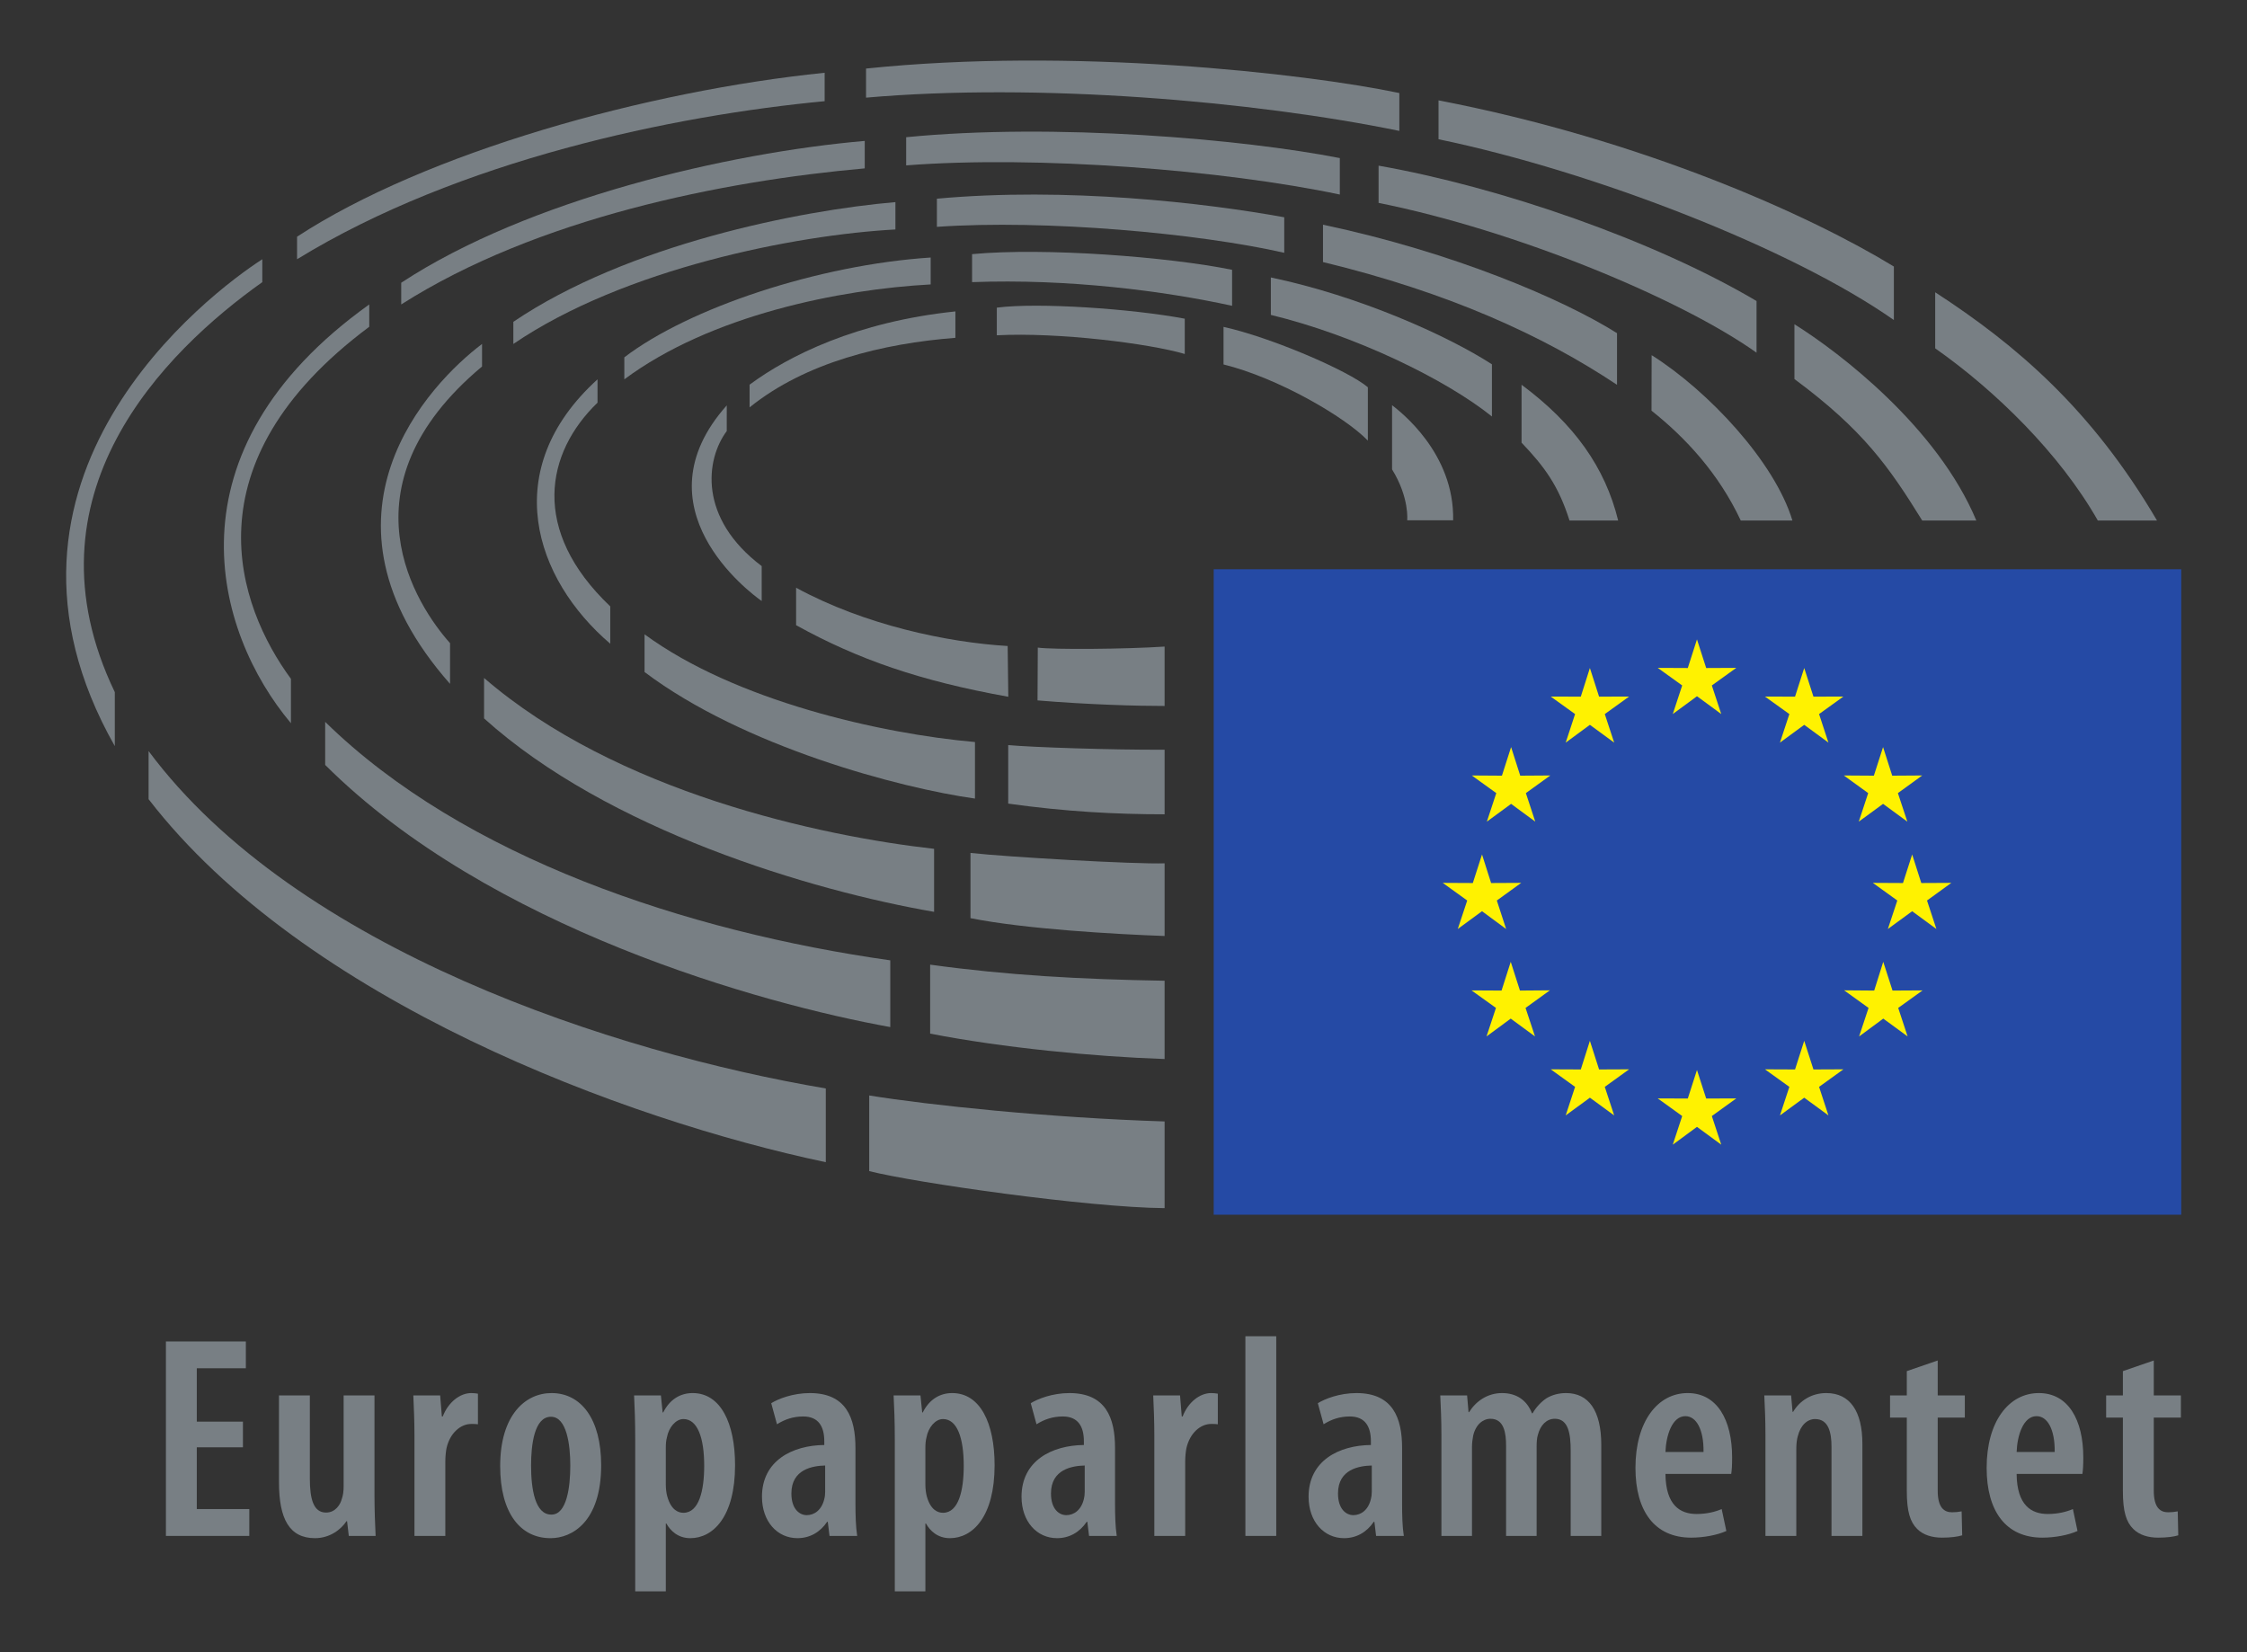 <?xml version="1.0" encoding="UTF-8" standalone="no"?> <svg xmlns:inkscape="http://www.inkscape.org/namespaces/inkscape" xmlns:sodipodi="http://sodipodi.sourceforge.net/DTD/sodipodi-0.dtd" xmlns="http://www.w3.org/2000/svg" xmlns:svg="http://www.w3.org/2000/svg" xmlns:rdf="http://www.w3.org/1999/02/22-rdf-syntax-ns#" xmlns:cc="http://creativecommons.org/ns#" xmlns:dc="http://purl.org/dc/elements/1.1/" viewBox="0 0 170 125" height="125" width="170" xml:space="preserve" id="svg2" version="1.1" sodipodi:docname="EP-logo-CMYK_SV.svg" inkscape:version="1.2.2 (732a01da63, 2022-12-09)"><rect x="0" y="0" width="170" height="125" fill="#333333" stroke="none"/><defs id="defs6"></defs><g transform="matrix(1.291,0,0,-1.291,-31.603,157.174)" id="g10"><g transform="scale(0.1)" id="g12"><path id="path14" style="fill:#787f84;fill-opacity:1;fill-rule:nonzero;stroke:none" d="m 387.164,369.301 h -27.043 v -36.192 h 30.774 v -15.738 h -48.868 v 113.957 h 46.844 v -15.707 h -28.75 V 384.34 h 27.043 v -15.039"></path><path id="path16" style="fill:#787f84;fill-opacity:1;fill-rule:nonzero;stroke:none" d="m 464.254,341.371 c 0,-8.973 0.332,-17.09 0.664,-24 h -15.715 l -1.015,8.641 h -0.34 c -3.215,-4.91 -9.797,-9.961 -18.438,-9.961 -15.051,0 -21.125,11.308 -21.125,32.769 v 50.879 h 18.086 v -48.687 c 0,-11.832 2.024,-19.953 9.484,-19.953 5.567,0 8.426,4.722 9.286,8.121 0.683,1.871 1.035,4.379 1.035,7.101 v 53.418 h 18.078 v -58.328"></path><path id="path18" style="fill:#787f84;fill-opacity:1;fill-rule:nonzero;stroke:none" d="m 487.68,376.539 c 0,7.633 -0.332,16.231 -0.664,23.16 h 15.722 l 1.008,-12.328 h 0.516 c 3.215,8.309 9.972,13.711 16.738,13.711 1.691,0 2.695,-0.191 3.879,-0.363 v -17.918 c -1.184,0.187 -2.344,0.187 -3.879,0.187 -6.27,0 -12.52,-5.258 -14.539,-14.226 -0.344,-1.832 -0.695,-4.723 -0.695,-7.774 V 317.371 H 487.68 v 59.168"></path><path id="path20" style="fill:#787f84;fill-opacity:1;fill-rule:nonzero;stroke:none" d="m 568.012,329.871 c 8.957,0 10.996,16.231 10.996,28.758 0,12.019 -2.039,28.57 -11.328,28.57 -9.813,0 -11.66,-16.551 -11.66,-28.57 0,-13.879 2.355,-28.758 11.816,-28.758 z m -0.664,-13.82 c -17.422,0 -29.434,14.519 -29.434,42.23 0,29.93 14.727,42.801 30.098,42.801 17.246,0 29.082,-15.062 29.082,-42.281 0,-33.332 -17.235,-42.75 -29.59,-42.75 h -0.156"></path><path id="path22" style="fill:#787f84;fill-opacity:1;fill-rule:nonzero;stroke:none" d="m 634.977,347.469 c 0,-2.559 0.332,-5.098 0.859,-6.938 2.195,-7.929 6.414,-9.609 9.461,-9.609 9.121,0 12.18,12.988 12.18,27.527 0,16.422 -3.907,27.403 -12.18,27.403 -4.559,0 -8.633,-5.051 -9.637,-10.641 -0.527,-1.891 -0.683,-3.91 -0.683,-6.102 z m -17.922,26.39 c 0,11.153 -0.332,18.911 -0.664,25.84 h 15.714 l 1.016,-9.961 h 0.34 c 3.887,7.774 10.148,11.344 17.258,11.344 16.386,0 24.844,-17.602 24.844,-42.281 0,-30.121 -12.864,-42.75 -26.211,-42.75 -7.278,0 -11.672,4.371 -14.043,8.578 h -0.332 v -39.731 h -17.922 v 88.961"></path><path id="path24" style="fill:#787f84;fill-opacity:1;fill-rule:nonzero;stroke:none" d="m 728.363,358.629 c -7.109,-0.18 -19.793,-2.039 -19.793,-16.391 0,-9.297 4.922,-12.699 8.973,-12.699 4.562,0 8.801,3.063 10.312,9.461 0.333,1.191 0.508,2.719 0.508,4.25 z m 17.754,-22.5 c 0,-6.399 0.168,-13.34 1.016,-18.758 h -16.219 l -1.016,8.289 h -0.351 c -4.211,-6.238 -10.313,-9.609 -17.422,-9.609 -11.828,0 -20.793,9.769 -20.793,24.289 0,21.191 17.93,30.14 36.523,30.308 v 2.184 c 0,8.617 -3.378,14.539 -12.343,14.539 -5.918,0 -10.809,-1.699 -15.379,-4.57 l -3.379,12.34 c 4.043,2.539 12.664,5.941 22.656,5.941 21.297,0 26.707,-14.551 26.707,-32.133 v -32.82"></path><path id="path26" style="fill:#787f84;fill-opacity:1;fill-rule:nonzero;stroke:none" d="m 787.094,347.469 c 0,-2.559 0.344,-5.098 0.84,-6.938 2.187,-7.929 6.425,-9.609 9.472,-9.609 9.121,0 12.168,12.988 12.168,27.527 0,16.422 -3.875,27.403 -12.168,27.403 -4.558,0 -8.621,-5.051 -9.636,-10.641 -0.5,-1.891 -0.676,-3.91 -0.676,-6.102 z m -17.918,26.39 c 0,11.153 -0.352,18.911 -0.696,25.84 h 15.735 l 1.015,-9.961 h 0.333 c 3.894,7.774 10.156,11.344 17.246,11.344 16.414,0 24.851,-17.602 24.851,-42.281 0,-30.121 -12.832,-42.75 -26.191,-42.75 -7.266,0 -11.68,4.371 -14.031,8.578 h -0.344 v -39.731 h -17.918 v 88.961"></path><path id="path28" style="fill:#787f84;fill-opacity:1;fill-rule:nonzero;stroke:none" d="m 880.473,358.629 c -7.078,-0.18 -19.774,-2.039 -19.774,-16.391 0,-9.297 4.883,-12.699 8.973,-12.699 4.562,0 8.781,3.063 10.312,9.461 0.325,1.191 0.489,2.719 0.489,4.25 z m 17.765,-22.5 c 0,-6.399 0.164,-13.34 0.996,-18.758 h -16.222 l -1.016,8.289 h -0.332 c -4.226,-6.238 -10.32,-9.609 -17.41,-9.609 -11.848,0 -20.813,9.769 -20.813,24.289 0,21.191 17.922,30.14 36.543,30.308 v 2.184 c 0,8.617 -3.386,14.539 -12.351,14.539 -5.93,0 -10.84,-1.699 -15.41,-4.57 l -3.379,12.34 c 4.07,2.539 12.695,5.941 22.664,5.941 21.328,0 26.73,-14.551 26.73,-32.133 v -32.82"></path><path id="path30" style="fill:#787f84;fill-opacity:1;fill-rule:nonzero;stroke:none" d="m 921.273,376.539 c 0,7.633 -0.32,16.231 -0.652,23.16 h 15.711 l 1.008,-12.328 h 0.515 c 3.204,8.309 9.973,13.711 16.731,13.711 1.687,0 2.703,-0.191 3.894,-0.363 v -17.918 c -1.191,0.187 -2.351,0.187 -3.894,0.187 -6.262,0 -12.5,-5.258 -14.523,-14.226 -0.352,-1.832 -0.704,-4.723 -0.704,-7.774 v -43.617 h -18.086 v 59.168"></path><path id="path32" style="fill:#787f84;fill-opacity:1;fill-rule:nonzero;stroke:none" d="m 974.633,434.379 h 18.078 V 317.371 h -18.078 v 117.008"></path><path id="path34" style="fill:#787f84;fill-opacity:1;fill-rule:nonzero;stroke:none" d="m 1048.7,358.629 c -7.12,-0.18 -19.8,-2.039 -19.8,-16.391 0,-9.297 4.91,-12.699 8.97,-12.699 4.57,0 8.8,3.063 10.31,9.461 0.34,1.191 0.52,2.719 0.52,4.25 z m 17.76,-22.5 c 0,-6.399 0.15,-13.34 1.01,-18.758 h -16.24 l -1,8.289 h -0.35 c -4.23,-6.238 -10.31,-9.609 -17.42,-9.609 -11.83,0 -20.8,9.769 -20.8,24.289 0,21.191 17.92,30.14 36.52,30.308 v 2.184 c 0,8.617 -3.38,14.539 -12.35,14.539 -5.9,0 -10.81,-1.699 -15.37,-4.57 l -3.38,12.34 c 4.05,2.539 12.67,5.941 22.66,5.941 21.28,0 26.72,-14.551 26.72,-32.133 v -32.82"></path><path id="path36" style="fill:#787f84;fill-opacity:1;fill-rule:nonzero;stroke:none" d="m 1089.51,376.539 c 0,9.313 -0.35,15.871 -0.68,23.16 h 15.73 l 0.84,-9.777 h 0.35 c 3.85,6.238 10.64,11.16 19.26,11.16 8.46,0 14.54,-4.113 17.57,-11.852 h 0.35 c 2.02,3.54 5.06,6.75 8.12,8.801 3.37,2.02 7.27,3.051 11.51,3.051 13.17,0 20.63,-10.152 20.63,-30.434 v -53.277 h -17.93 v 49.91 c 0,9.957 -1.34,18.739 -9.3,18.739 -4.73,0 -8.46,-3.571 -9.98,-9.622 -0.51,-1.699 -0.68,-4.066 -0.68,-6.609 v -52.418 h -17.9 v 52.77 c 0,7.257 -1.04,15.879 -9.14,15.879 -4.41,0 -8.66,-3.379 -10.16,-9.969 -0.34,-1.84 -0.68,-4.211 -0.68,-6.59 v -52.09 h -17.91 v 59.168"></path><path id="path38" style="fill:#787f84;fill-opacity:1;fill-rule:nonzero;stroke:none" d="m 1243.11,366.57 c 0.18,13.211 -4.24,20.981 -10.64,20.981 -7.77,0 -11.32,-11.34 -11.67,-20.981 z m -22.31,-12.859 c 0.17,-18.422 8.64,-23.492 18.25,-23.492 6.1,0 11.18,1.351 14.7,2.89 l 2.73,-12.847 c -5.25,-2.383 -13.19,-3.91 -20.63,-3.91 -21.29,0 -32.63,15.41 -32.63,40.898 0,27.219 13.02,43.832 30.6,43.832 17.26,0 26.05,-15.723 26.05,-37.723 0,-4.73 -0.18,-7.437 -0.53,-9.648 h -38.54"></path><path id="path40" style="fill:#787f84;fill-opacity:1;fill-rule:nonzero;stroke:none" d="m 1279.4,376.539 c 0,9.313 -0.34,15.871 -0.67,23.16 h 15.71 l 0.85,-9.609 h 0.32 c 3.92,6.582 10.85,10.992 19.46,10.992 13.87,0 21.14,-10.672 21.14,-29.781 v -53.93 h -18.1 v 52.277 c 0,8.243 -1.68,16.204 -9.62,16.204 -4.4,0 -8.49,-3.403 -10.16,-10.141 -0.51,-1.68 -0.85,-4.41 -0.85,-7.441 v -50.899 h -18.08 v 59.168"></path><path id="path42" style="fill:#787f84;fill-opacity:1;fill-rule:nonzero;stroke:none" d="m 1380.35,420.18 v -20.481 h 15.89 v -12.988 h -15.89 V 343.91 c 0,-10.129 3.86,-12.691 8.42,-12.691 2.04,0 3.73,0.191 5.6,0.543 l 0.33,-14.043 c -2.7,-0.84 -6.76,-1.367 -11.83,-1.367 -5.75,0 -10.99,1.527 -14.55,5.097 -4.04,4.02 -6.08,9.961 -6.08,22.289 v 42.973 h -9.82 v 12.988 h 9.82 v 14.242 l 18.11,6.239"></path><path id="path44" style="fill:#787f84;fill-opacity:1;fill-rule:nonzero;stroke:none" d="m 1448.91,366.57 c 0.18,13.211 -4.23,20.981 -10.64,20.981 -7.78,0 -11.33,-11.34 -11.67,-20.981 z m -22.31,-12.859 c 0.16,-18.422 8.63,-23.492 18.26,-23.492 6.09,0 11.17,1.351 14.72,2.89 l 2.7,-12.847 c -5.23,-2.383 -13.19,-3.91 -20.63,-3.91 -21.29,0 -32.62,15.41 -32.62,40.898 0,27.219 13,43.832 30.6,43.832 17.25,0 26.04,-15.723 26.04,-37.723 0,-4.73 -0.18,-7.437 -0.52,-9.648 h -38.55"></path><path id="path46" style="fill:#787f84;fill-opacity:1;fill-rule:nonzero;stroke:none" d="m 1506.97,420.18 v -20.481 h 15.89 v -12.988 h -15.89 V 343.91 c 0,-10.129 3.87,-12.691 8.45,-12.691 2.04,0 3.71,0.191 5.59,0.543 l 0.31,-14.043 c -2.68,-0.84 -6.75,-1.367 -11.81,-1.367 -5.76,0 -11,1.527 -14.56,5.097 -4.06,4.02 -6.08,9.961 -6.08,22.289 v 42.973 h -9.81 v 12.988 h 9.81 v 14.242 l 18.1,6.239"></path><path id="path48" style="fill:#254aa5;fill-opacity:1;fill-rule:nonzero;stroke:none" d="M 1523.07,505.598 V 883.867 H 956.059 V 505.598 h 567.011"></path><path id="path50" style="fill:#fff200;fill-opacity:1;fill-rule:nonzero;stroke:none" d="m 1239.27,842.758 5.4,-16.781 17.62,0.082 -14.31,-10.293 5.52,-16.758 -14.23,10.437 -14.18,-10.437 5.52,16.758 -14.32,10.293 17.6,-0.082 5.38,16.781"></path><path id="path52" style="fill:#fff200;fill-opacity:1;fill-rule:nonzero;stroke:none" d="m 1239.27,590.41 5.4,-16.726 17.62,0.07 -14.31,-10.324 5.52,-16.77 -14.23,10.422 -14.18,-10.422 5.52,16.77 -14.32,10.324 17.6,-0.07 5.38,16.726"></path><path id="path54" style="fill:#fff200;fill-opacity:1;fill-rule:nonzero;stroke:none" d="m 1176.52,825.977 5.38,-16.766 17.6,0.051 -14.25,-10.266 5.5,-16.726 -14.23,10.41 -14.18,-10.41 5.5,16.726 -14.27,10.266 17.62,-0.051 5.33,16.766"></path><path id="path56" style="fill:#fff200;fill-opacity:1;fill-rule:nonzero;stroke:none" d="m 1130.34,779.648 5.36,-16.753 17.62,0.117 -14.32,-10.332 5.5,-16.719 -14.16,10.418 -14.2,-10.418 5.52,16.719 -14.36,10.332 17.67,-0.117 5.37,16.753"></path><path id="path58" style="fill:#fff200;fill-opacity:1;fill-rule:nonzero;stroke:none" d="m 1113.3,716.711 5.33,-16.731 17.64,0.09 -14.29,-10.332 5.45,-16.699 -14.13,10.422 -14.21,-10.422 5.53,16.699 -14.33,10.332 17.62,-0.09 5.39,16.731"></path><path id="path60" style="fill:#fff200;fill-opacity:1;fill-rule:nonzero;stroke:none" d="m 1130.13,653.813 5.4,-16.848 17.55,0.137 -14.27,-10.313 5.54,-16.719 -14.22,10.457 -14.2,-10.457 5.54,16.719 -14.33,10.274 17.61,-0.098 5.38,16.848"></path><path id="path62" style="fill:#fff200;fill-opacity:1;fill-rule:nonzero;stroke:none" d="m 1176.52,607.512 5.38,-16.785 17.6,0.078 -14.25,-10.278 5.5,-16.734 -14.23,10.391 -14.18,-10.391 5.5,16.734 -14.27,10.278 17.62,-0.078 5.33,16.785"></path><path id="path64" style="fill:#fff200;fill-opacity:1;fill-rule:nonzero;stroke:none" d="m 1302.12,825.977 -5.38,-16.766 -17.64,0.051 14.31,-10.266 -5.51,-16.726 14.22,10.41 14.19,-10.41 -5.49,16.726 14.26,10.266 -17.55,-0.051 -5.41,16.766"></path><path id="path66" style="fill:#fff200;fill-opacity:1;fill-rule:nonzero;stroke:none" d="m 1348.33,779.648 -5.39,-16.753 -17.62,0.117 14.29,-10.332 -5.51,-16.719 14.23,10.418 14.22,-10.418 -5.53,16.719 14.26,10.332 -17.59,-0.117 -5.36,16.753"></path><path id="path68" style="fill:#fff200;fill-opacity:1;fill-rule:nonzero;stroke:none" d="m 1365.38,716.711 -5.38,-16.731 -17.66,0.09 14.33,-10.332 -5.53,-16.699 14.24,10.422 14.2,-10.422 -5.5,16.699 14.25,10.332 -17.6,-0.09 -5.35,16.731"></path><path id="path70" style="fill:#fff200;fill-opacity:1;fill-rule:nonzero;stroke:none" d="m 1348.44,653.813 -5.31,-16.848 -17.63,0.137 14.32,-10.313 -5.54,-16.719 14.16,10.457 14.28,-10.457 -5.52,16.719 14.3,10.274 -17.63,-0.098 -5.43,16.848"></path><path id="path72" style="fill:#fff200;fill-opacity:1;fill-rule:nonzero;stroke:none" d="m 1302.12,607.512 -5.38,-16.785 -17.64,0.078 14.31,-10.278 -5.51,-16.734 14.22,10.391 14.19,-10.391 -5.49,16.734 14.26,10.278 -17.55,-0.078 -5.41,16.785"></path><path id="path74" style="fill:#787f84;fill-opacity:1;fill-rule:nonzero;stroke:none" d="m 1046.4,959.238 v 31.278 c -11.4,9.744 -56.853,29.254 -84.58,35.384 v -22.02 c 31.7,-7.782 71.2,-30.704 84.58,-44.642"></path><path id="path76" style="fill:#787f84;fill-opacity:1;fill-rule:nonzero;stroke:none" d="m 1069.45,912.566 h 26.93 c 0.81,39.461 -31.22,63.891 -35.8,67.43 v -37.601 c 10.28,-16.668 8.87,-29.829 8.87,-29.829"></path><path id="path78" style="fill:#787f84;fill-opacity:1;fill-rule:nonzero;stroke:none" d="m 1136.47,991.992 v -33.941 c 13.53,-14.172 21.66,-25.266 28.11,-45.649 h 28.51 c -7.62,31.164 -25.74,56.633 -56.62,79.59"></path><path id="path80" style="fill:#787f84;fill-opacity:1;fill-rule:nonzero;stroke:none" d="m 1119.11,973.383 v 30.587 c -26.17,16.92 -77.89,40.1 -129.563,50.89 v -21.94 c 49.643,-12.03 102.423,-37.764 129.563,-59.537"></path><path id="path82" style="fill:#787f84;fill-opacity:1;fill-rule:nonzero;stroke:none" d="m 1192.42,991.945 v 30.265 c -31.4,19.79 -96.03,47.46 -172.31,63.56 v -21.89 c 73.24,-17.7 128.83,-42.94 172.31,-71.935"></path><path id="path84" style="fill:#787f84;fill-opacity:1;fill-rule:nonzero;stroke:none" d="m 1212.7,1009.33 c -0.03,0.02 -0.07,-32.541 -0.07,-32.541 20.03,-15.898 39.4,-36.832 52.31,-64.387 h 30.27 c -10.36,34.289 -49.11,75.852 -82.51,96.928"></path><path id="path86" style="fill:#787f84;fill-opacity:1;fill-rule:nonzero;stroke:none" d="m 1274.18,1010.78 v 30.28 c -60.03,35.51 -150.02,66.73 -221.5,79.32 v -21.82 c 80.72,-16.2 176.88,-56.09 221.5,-87.78"></path><path id="path88" style="fill:#787f84;fill-opacity:1;fill-rule:nonzero;stroke:none" d="m 1371.28,912.402 h 31.71 c -22.8,54.606 -79.92,98.378 -106.6,115.038 v -32.116 c 40.4,-29.929 55.34,-51.328 74.89,-82.922"></path><path id="path90" style="fill:#787f84;fill-opacity:1;fill-rule:nonzero;stroke:none" d="m 1354.66,1029.9 v 31.36 c -48.63,29.76 -147.03,74.3 -266.84,97.38 v -22.78 c 91.16,-18.94 207.39,-64.17 266.84,-105.96"></path><path id="path92" style="fill:#787f84;fill-opacity:1;fill-rule:nonzero;stroke:none" d="m 1474.19,912.402 h 34.69 c -38.46,65.438 -82.46,102.858 -130,133.778 v -32.86 c 35.24,-24.746 73,-61.636 95.31,-100.918"></path><path id="path94" style="fill:#787f84;fill-opacity:1;fill-rule:nonzero;stroke:none" d="m 939.105,1010.02 v 20.68 c -31.199,5.87 -86.042,9.61 -110.144,6.47 v -16.2 c 36.191,1.88 89.48,-4.84 110.144,-10.95"></path><path id="path96" style="fill:#787f84;fill-opacity:1;fill-rule:nonzero;stroke:none" d="m 804.684,1019.49 v 15.47 c -57.907,-6.05 -97.629,-25.95 -120.606,-42.921 v -13.312 c 32.809,26.483 78.262,37.453 120.606,40.763"></path><path id="path98" style="fill:#787f84;fill-opacity:1;fill-rule:nonzero;stroke:none" d="m 670.691,964.848 0.008,15.054 c -53.273,-59.847 13.379,-109.691 20.469,-114.656 v 20.465 c -37.258,28.156 -32.883,62.48 -20.477,79.137"></path><path id="path100" style="fill:#787f84;fill-opacity:1;fill-rule:nonzero;stroke:none" d="m 711.332,873.027 v -21.941 c 36.172,-20.02 72.578,-32.676 124.356,-41.953 l -0.372,29.746 c -35.183,2.129 -83.554,12.164 -123.984,34.148"></path><path id="path102" style="fill:#787f84;fill-opacity:1;fill-rule:nonzero;stroke:none" d="m 852.973,837.941 -0.157,-30.937 c 30.293,-2.52 58.879,-3.281 74.473,-3.262 v 34.805 c -22.988,-1.543 -65.605,-1.836 -74.316,-0.606"></path><path id="path104" style="fill:#787f84;fill-opacity:1;fill-rule:nonzero;stroke:none" d="m 966.832,1038.25 v 21.1 c -37.277,7.55 -109.562,13.18 -152.375,9.18 v -16.41 c 56.504,2.09 112.402,-5.14 152.375,-13.87"></path><path id="path106" style="fill:#787f84;fill-opacity:1;fill-rule:nonzero;stroke:none" d="m 816.156,749.477 v 33.125 c -55.449,4.91 -140.691,24.265 -193.633,63.125 v -22.09 c 58.051,-43.782 149.872,-68.059 193.633,-74.16"></path><path id="path108" style="fill:#787f84;fill-opacity:1;fill-rule:nonzero;stroke:none" d="m 602.426,840.219 v 21.875 c -46.973,44.668 -37.801,90.105 -7.469,119.383 v 13.679 c -58.301,-52.941 -36.945,-117.015 7.469,-154.937"></path><path id="path110" style="fill:#787f84;fill-opacity:1;fill-rule:nonzero;stroke:none" d="m 835.641,780.82 v -34.297 c 33.738,-4.734 63.007,-6.265 91.648,-6.265 v 37.847 c -30.879,-0.164 -77.949,1.438 -91.648,2.715"></path><path id="path112" style="fill:#787f84;fill-opacity:1;fill-rule:nonzero;stroke:none" d="m 610.668,1008.05 v -12.894 c 50.523,37.594 126.281,52.744 179.531,55.624 v 15.76 c -65.945,-4.31 -141.703,-29.58 -179.531,-58.49"></path><path id="path114" style="fill:#787f84;fill-opacity:1;fill-rule:nonzero;stroke:none" d="M 528.473,820.156 V 796.457 C 600.941,731.105 720.176,695.52 792.203,683.09 v 36.93 c -66.367,7.445 -186.297,33.175 -263.73,100.136"></path><path id="path116" style="fill:#787f84;fill-opacity:1;fill-rule:nonzero;stroke:none" d="m 997.398,1069.31 v 20.82 c -46.828,8.52 -127.765,17.82 -203.546,10.89 v -16.5 c 63.703,4.44 153.605,-3.84 203.546,-15.21"></path><path id="path118" style="fill:#787f84;fill-opacity:1;fill-rule:nonzero;stroke:none" d="M 813.531,717.617 V 679.395 C 845.66,672.98 898.5,669.98 927.289,668.938 v 42.585 c -17.156,-0.601 -92.344,3.711 -113.758,6.094"></path><path id="path120" style="fill:#787f84;fill-opacity:1;fill-rule:nonzero;stroke:none" d="m 769.535,1082.99 v 16.03 c -56.336,-4.85 -157.074,-24.92 -223.906,-70.15 v -12.98 c 65.039,44.29 165.703,63.95 223.906,67.1"></path><path id="path122" style="fill:#787f84;fill-opacity:1;fill-rule:nonzero;stroke:none" d="m 527.289,1002.69 v 13.2 C 496.719,992.836 421.746,915.09 508.531,816.691 v 23.868 c -19.289,21.562 -65.851,91.406 18.758,162.131"></path><path id="path124" style="fill:#787f84;fill-opacity:1;fill-rule:nonzero;stroke:none" d="m 1029.97,1103.45 v 21.37 c -56.732,11.13 -167.24,20.76 -254.134,12.23 v -16.51 c 76.816,5.94 186.082,-2.72 254.134,-17.09"></path><path id="path126" style="fill:#787f84;fill-opacity:1;fill-rule:nonzero;stroke:none" d="M 789.887,652.148 V 611.73 c 42.773,-8.32 96.054,-13.476 137.402,-14.89 v 45.879 c -49.461,0.84 -92.117,3.191 -137.402,9.429"></path><path id="path128" style="fill:#787f84;fill-opacity:1;fill-rule:nonzero;stroke:none" d="m 766.527,615.559 v 39.113 C 647.602,671.484 516.559,714.816 435.355,794.426 v -25.235 c 96.204,-95.832 255.79,-140 331.172,-153.632"></path><path id="path130" style="fill:#787f84;fill-opacity:1;fill-rule:nonzero;stroke:none" d="m 479.926,1051.77 v -12.72 c 79.508,50.6 188.429,72.35 271.633,79.73 v 16.1 c -79.993,-6.94 -197.141,-34.18 -271.633,-83.11"></path><path id="path132" style="fill:#787f84;fill-opacity:1;fill-rule:nonzero;stroke:none" d="m 415.289,793.637 v 26.004 c -31.129,42.441 -61.672,126.156 45.899,206.319 v 13.09 C 340.375,952.668 370.488,846.941 415.289,793.637"></path><path id="path134" style="fill:#787f84;fill-opacity:1;fill-rule:nonzero;stroke:none" d="M 331.871,777.316 V 749.125 C 423.129,630.754 611.566,561.066 728.734,536.379 v 43.215 C 605.629,600.441 418.59,660.754 331.871,777.316"></path><path id="path136" style="fill:#787f84;fill-opacity:1;fill-rule:nonzero;stroke:none" d="m 1064.85,1140.75 v 22.19 c -56.1,11.72 -192.452,26.84 -312.53,14.34 v -17.05 c 100.399,8.83 227.118,-1.95 312.53,-19.48"></path><path id="path138" style="fill:#787f84;fill-opacity:1;fill-rule:nonzero;stroke:none" d="m 728.063,1158.16 v 16.66 c -104.208,-10.63 -233.583,-46.67 -309.18,-96.07 v -13.21 c 94.972,58.24 221.019,84.28 309.18,92.62"></path><path id="path140" style="fill:#787f84;fill-opacity:1;fill-rule:nonzero;stroke:none" d="m 754.184,575.48 v -44.328 c 26.757,-6.804 128.32,-21.336 173.105,-21.699 v 50.805 c -68.359,2.176 -138.164,9.59 -173.105,15.222"></path><path id="path142" style="fill:#787f84;fill-opacity:1;fill-rule:nonzero;stroke:none" d="m 398.512,1052.12 v 13.42 C 367.93,1045.82 223.121,937.098 312.074,780.207 v 31.641 c -55.636,115.656 29.172,199.582 86.438,240.272"></path></g></g></svg> 